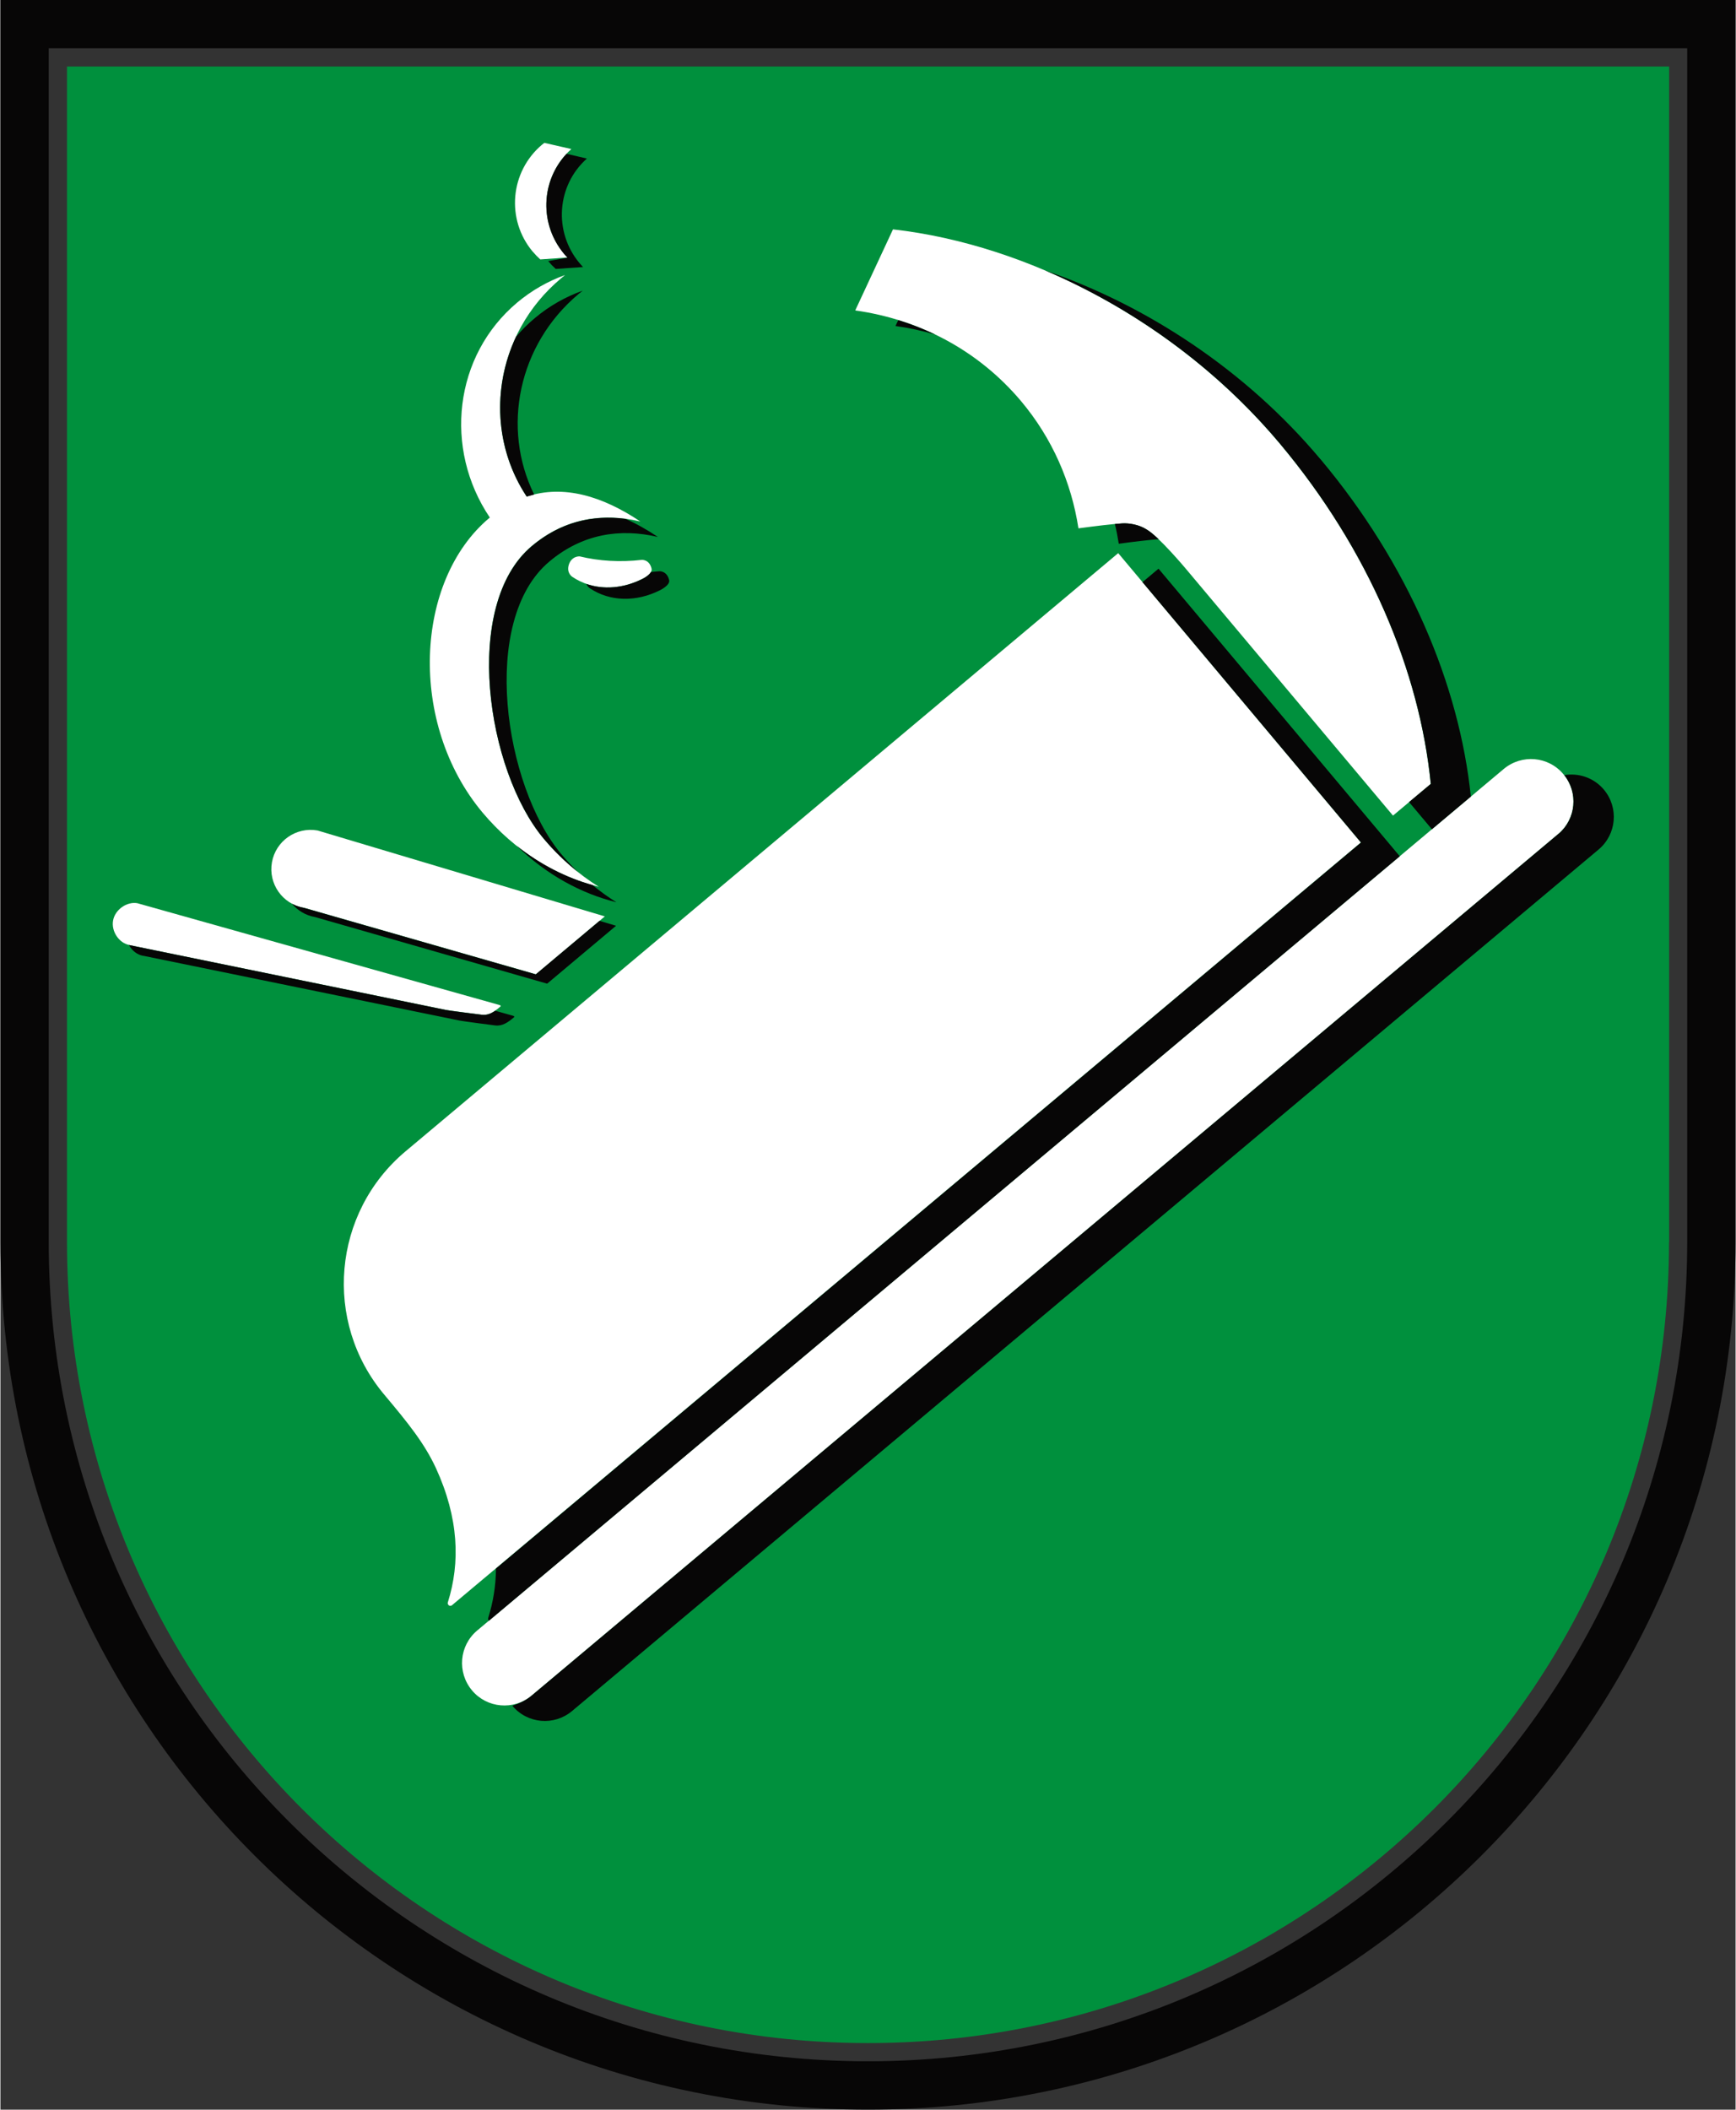 <?xml version="1.0" encoding="UTF-8"?>
<svg xmlns="http://www.w3.org/2000/svg" id="Ebene_1" viewBox="0 0 250 303.9" width="200" height="243"><rect x="0" y="0" width="250" height="303.9" fill="#333333" stroke="none"/><defs><style>.cls-1{fill:#fff;}.cls-1,.cls-2,.cls-3{fill-rule:evenodd;}.cls-2{fill:#00903d;}.cls-3{fill:#070606;}</style></defs><path class="cls-2" d="m240.41,178.9c0,63.74-51.67,115.41-115.41,115.41S9.59,242.65,9.59,178.9V9.58h230.84v169.33h0Z"/><path class="cls-1" d="m70.51,74.55c-6.69-9.93-5.16-23.33,3.95-30.97,2.1-1.76,4.44-3.08,6.89-3.96l-.59.49c-9.53,7.98-11.47,21.57-4.94,31.42,5.32-1.75,10.91-.07,16.37,3.59-5.44-1.27-10.86-.47-15.63,3.53-10.12,8.48-6.51,32.35,1.69,42.14,2.36,2.82,5.07,5.14,7.95,6.95-6.09-1.49-12.06-5.12-16.73-10.68-10.74-12.81-9.81-33.39.95-42.43l.08-.06v-.02Z"/><path class="cls-1" d="m83.42,80.14c2.85.69,5.89.87,8.98.51,0,0,1.11-.09,1.42,1.28.17.75-1.35,1.47-1.35,1.47-3.45,1.73-7.2,1.62-10.05-.29,0,0-.9-.53-.53-1.75.41-1.29,1.54-1.21,1.54-1.21h0Z"/><path class="cls-1" d="m76.7,36.26c-3.89-4.63-3.28-11.54,1.35-15.43l.32-.25,3.89.89c-4.35,3.88-4.83,10.56-1.04,15.08.16.19.32.36.49.54l-3.93.28c-.38-.34-.74-.72-1.08-1.12h0Z"/><path class="cls-1" d="m67.94,243.5c-2.17-2.6-1.84-6.44.75-8.62l147.91-124.11c2.59-2.16,6.43-1.84,8.6.76,2.18,2.59,1.84,6.44-.75,8.61l-147.91,124.11c-2.59,2.17-6.44,1.83-8.6-.75h0Z"/><path class="cls-1" d="m64.54,231.18c-.1-.11-.12-.26-.07-.38,1.79-5.69,1.58-12.11-1.72-19.31-1.66-3.59-4.06-6.56-7.45-10.59-8.84-10.52-7.46-26.21,3.07-35.05l102.68-86.17,34.97,41.68-130.95,109.87c-.16.14-.41.12-.54-.05h0Z"/><path class="cls-1" d="m155.32,76.1c-1.02-6.61-3.75-12.94-8.27-18.32-6.22-7.39-14.75-11.78-23.89-13.06l5.44-11.68c19.5,2.21,40.94,13.22,55.74,30.87,12.82,15.28,20.14,32.79,21.74,49.02l-5.44,4.56-29.83-35.54s-3.94-4.71-5.68-5.68c-1.1-.7-2.53-.92-3.47-.87-1.53.09-3.88.38-6.35.71h0Z"/><path class="cls-1" d="m43.7,130.77c-3.07-.54-5.13-3.47-4.58-6.56.55-3.07,3.48-5.12,6.56-4.58l41.4,12.38-9.93,8.34-33.43-9.59h0Z"/><path class="cls-1" d="m18.62,136.14c-1.54-.26-2.67-1.99-2.39-3.53.26-1.54,1.95-2.77,3.5-2.5l52.12,14.65s.36.1.19.23c-.83.71-1.63,1.31-2.69,1.18-4.63-.58-5.17-.69-5.17-.69l-45.57-9.33h0Z"/><path class="cls-3" d="m93.72,82.4l1.21-.11s1.1-.09,1.42,1.28c.17.75-1.35,1.47-1.35,1.47-3.44,1.72-7.21,1.62-10.06-.29,0,0-.34-.2-.51-.63,2.48.86,5.36.63,8.04-.71,0,0,.94-.44,1.25-1h0Zm-3.69-7.67c1.57.69,3.13,1.57,4.7,2.62-5.44-1.27-10.86-.47-15.64,3.54-10.11,8.48-6.5,32.35,1.71,42.14.76.9,1.55,1.75,2.38,2.56-1.75-1.39-3.4-2.99-4.91-4.79-8.21-9.79-11.81-33.66-1.69-42.14,4.13-3.47,8.76-4.53,13.47-3.92h0Zm-1.29,55.24c-5.08-1.25-10.1-3.99-14.34-8.12,3.37,2.68,7.1,4.58,10.9,5.64,1.11.91,2.26,1.74,3.43,2.47h0Zm-68.18,7.72c-.88-.16-1.62-.77-2.05-1.56l45.67,9.36s.54.12,5.17.69c.74.09,1.35-.17,1.94-.58l2.52.71s.36.09.19.23c-.83.7-1.65,1.3-2.69,1.18-4.63-.59-5.18-.71-5.18-.71l-45.56-9.33h0Zm24.79-5.58c-1.36-.23-2.53-.95-3.35-1.93.52.28,1.09.48,1.7.59l33.43,9.59,9.19-7.71,2.38.71-9.93,8.34-33.42-9.59h0Zm115.78-53.78c-.15-.96-.33-1.91-.56-2.85l1.09-.09c.95-.05,2.36.16,3.47.87.46.26,1.08.78,1.74,1.41-1.5.12-3.59.36-5.74.66h0Zm-26.45-30.14c-1.87-.55-3.79-.96-5.72-1.23l.4-.85c1.82.56,3.6,1.26,5.32,2.08Zm-64.39,184.85c.7-2.25,1.09-4.61,1.11-7.09l124.63-104.58-31.48-37.51,2.31-1.94,34.76,41.43-131.23,110.12c-.13-.15-.15-.3-.1-.43Zm8.64-195.43l2.77-.49c-.17-.17-.33-.35-.49-.54-3.58-4.28-3.35-10.47.36-14.42l2.93.68c-4.36,3.88-4.84,10.57-1.05,15.08l.49.55-3.93.27c-.38-.34-.74-.71-1.08-1.12h0Zm-3.1,33.93c-4.58-6.91-4.99-15.66-1.54-23.03.81-.96,1.71-1.86,2.71-2.69,2.1-1.77,4.44-3.07,6.89-3.95l-.59.48c-8.73,7.32-11.11,19.34-6.4,28.89-.36.09-.72.19-1.08.3Zm114.35-5.41c12.7,15.14,20.01,32.49,21.68,48.62l-5.61,4.71-3.29-3.92,3.13-2.62c-1.61-16.23-8.93-33.73-21.74-49.02-9.34-11.13-21.33-19.62-33.79-24.93,14.52,4.98,28.83,14.31,39.62,27.17h0Zm34.29,54.01c2.54-2.13,2.91-5.9.85-8.48,2.07-.35,4.26.37,5.71,2.09,2.17,2.6,1.83,6.44-.76,8.62l-147.91,124.11c-2.59,2.17-6.43,1.84-8.6-.76.93-.3,1.94-.75,2.8-1.48l147.91-124.11h0Z"/><path class="cls-3" d="m0,0h250v178.9c0,69.04-55.96,125-125,125S0,247.94,0,178.9V0Zm243.03,6.96v171.94c0,65.19-52.84,118.03-118.04,118.03S6.96,244.09,6.96,178.9V6.96h236.06Z"/></svg>
